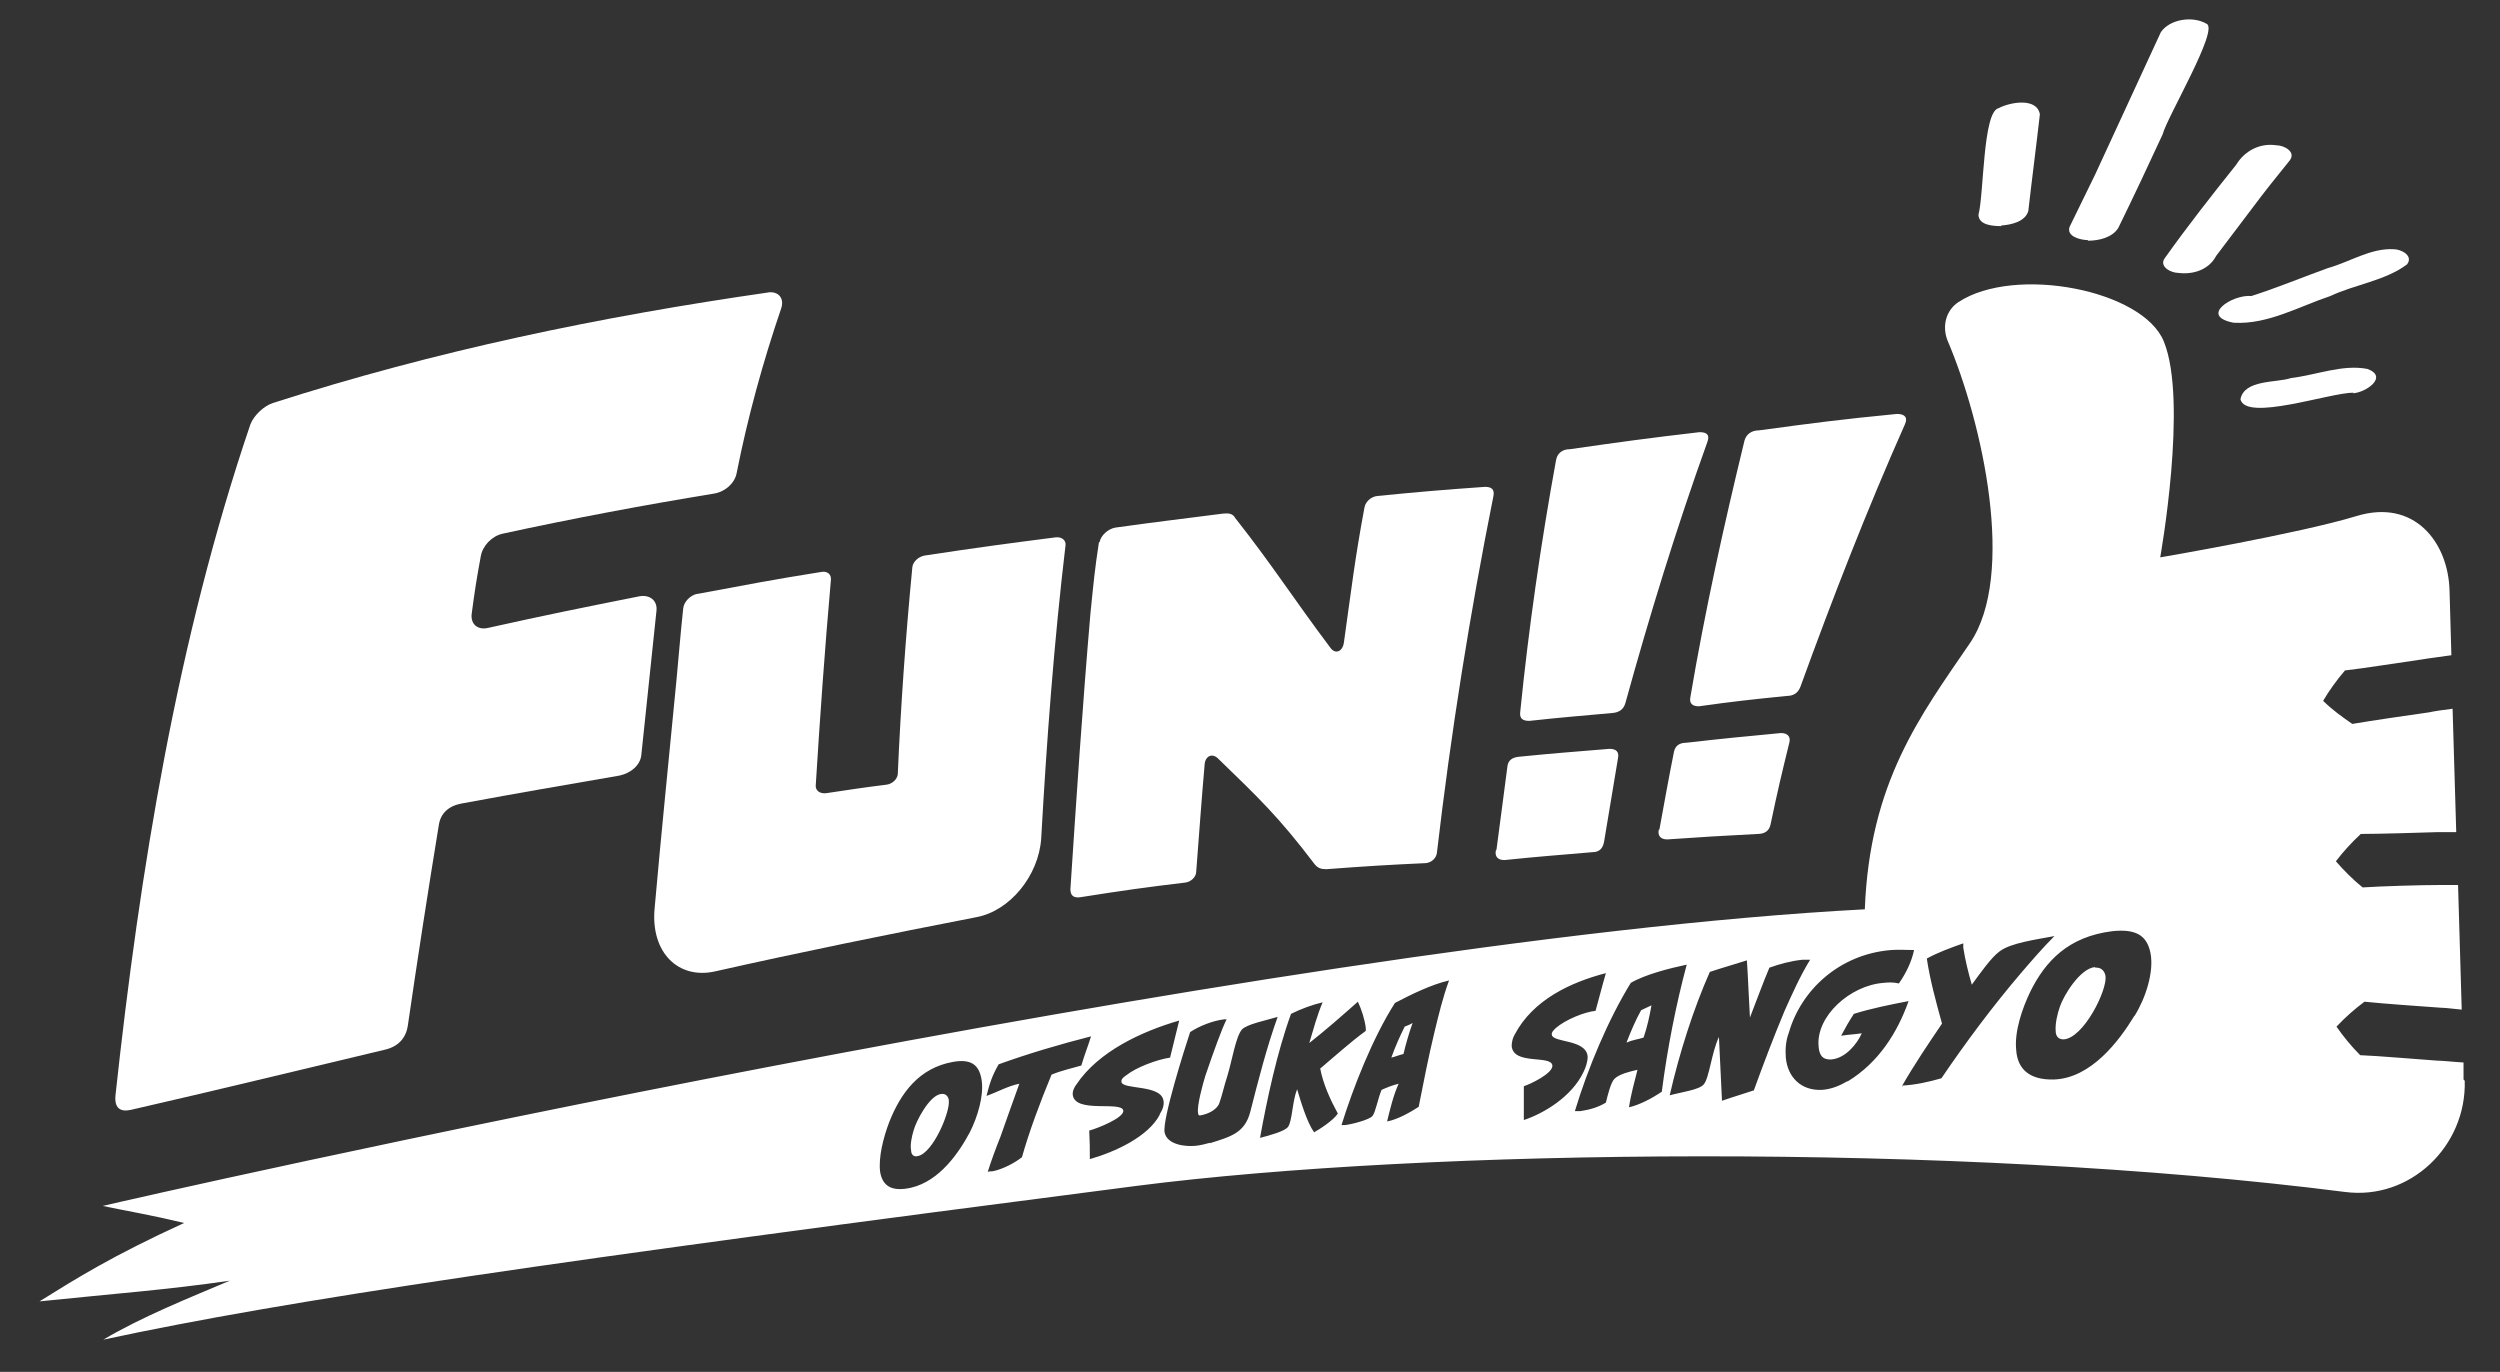 <?xml version="1.0" encoding="UTF-8"?>
<svg xmlns="http://www.w3.org/2000/svg" width="411.3" height="225.7" version="1.1" viewBox="0 0 411.3 225.7">
  <rect x="0" y="0" width="411.3" height="225.7" fill="#333333" stroke="none"/>
  <!-- Generator: Adobe Illustrator 29.2.1, SVG Export Plug-In . SVG Version: 2.1.0 Build 116)  -->
  <g id="copy">
    <g id="fun">
      <path d="M126.4,48.1c1.7-.2,2.7,1,2.1,2.7-3,8.8-5.5,17.9-7.3,27-.3,1.7-1.9,3.1-3.7,3.4-11.6,1.9-23.3,4.1-34.8,6.6-1.8.4-3.3,2-3.6,3.7-.7,3.8-1,5.7-1.5,9.5-.2,1.7,1,2.7,2.7,2.3,9.9-2.2,14.9-3.2,24.9-5.2,1.7-.3,3,.7,2.8,2.4-1.1,10.2-1.5,14.6-2.5,23.8-.2,1.6-1.7,2.9-3.6,3.3-10.4,1.8-15.7,2.7-26,4.6-2.1.4-3.4,1.6-3.7,3.5-1.8,11-3.5,22-5.1,33-.3,2.1-1.6,3.5-3.8,4-13.9,3.3-27.8,6.7-41.8,9.9-1.8.4-2.7-.4-2.5-2.4,4-37,10.2-75.1,22.2-110.4.6-1.5,2.2-3,3.7-3.5,26.8-8.6,53.8-14.2,81.6-18.2,0,0,0,0,0,0Z" fill="#fff"/>
      <path d="M114.8,97.7c8.1-1.5,12.1-2.3,20.3-3.6,1-.2,1.7.4,1.6,1.3-1,11.3-1.8,22.6-2.5,33.9,0,.8.7,1.3,1.7,1.2,4-.6,5.9-.9,9.9-1.4,1-.1,1.8-.9,1.9-1.7.5-11.4,1.3-22.7,2.4-34.1.1-.9,1-1.7,2-1.9,8.6-1.3,13-1.9,21.6-3,1-.1,1.7.5,1.6,1.3-1.9,16-3.1,32.1-4,48.2-.4,6.2-5.2,12-10.7,13-14.4,2.8-28.7,5.7-42.9,8.9-6.1,1.4-10.7-3.1-10-10.4,1.1-12.5,2.4-25.1,3.6-37.6.4-4.2.6-7,1.1-11.7.1-1.1,1.2-2.2,2.3-2.4Z" fill="#fff"/>
      <path d="M180.9,89.2c.2-1.1,1.4-2.2,2.6-2.4,7.2-1,10.7-1.4,17.7-2.3,1-.1,1.6,0,2,.7,6.3,8,9.6,13.3,15.7,21.4.8,1.1,2,.6,2.2-.9,1.2-8.5,1.8-13.8,3.4-22.3.2-.9,1.1-1.7,2.1-1.8,7.1-.7,10.6-1,17.7-1.5,1.1,0,1.6.4,1.4,1.5-3.9,19.5-7,39-9.3,58.7-.1.9-.9,1.6-1.8,1.7-6.5.3-9.7.5-16.4,1-.9,0-1.4-.2-1.9-.8-6-7.9-9.2-10.9-15.9-17.4-.9-.9-2-.5-2.2.8-.6,6.9-.8,10.1-1.4,17.8,0,.9-.9,1.7-1.8,1.8-6.7.8-10.2,1.3-17.2,2.4-1.2.2-1.7-.3-1.7-1.3,1-15.2,2-30.3,3.3-45.4.5-4.9.7-7.2,1.4-11.7Z" fill="#fff"/>
      <path d="M250.1,117.2c1.4-13.9,3.4-27.8,5.9-41.5.2-1.1,1-1.8,2.3-1.8,8.4-1.2,12.7-1.8,21.3-2.8,1.3,0,1.7.5,1.3,1.6-5.1,14.2-9.5,28.5-13.5,43-.3,1-1,1.5-2.1,1.6-5.5.5-8.2.7-13.7,1.3-1.1,0-1.6-.4-1.5-1.4ZM246.2,139.8c.8-5.9,1.1-8.5,1.8-13.7.1-1,.8-1.5,1.9-1.6,6-.6,8.9-.8,14.9-1.3,1.1,0,1.6.5,1.4,1.5-.9,5.3-1.3,7.9-2.3,13.8-.2,1.1-.8,1.7-1.9,1.7-5.8.5-8.7.7-14.5,1.3-1.1,0-1.6-.6-1.4-1.6Z" fill="#fff"/>
      <path d="M278.1,114.7c2.4-14.2,5.5-28.2,8.9-42.2.3-1.1,1.2-1.7,2.4-1.7,8.9-1.2,13.4-1.8,22.7-2.7,1.3,0,1.8.6,1.3,1.7-6.3,14.2-11.9,28.6-17.2,43.2-.4,1-1.1,1.5-2.3,1.5-5.9.6-8.7.9-14.4,1.7-1.1,0-1.6-.5-1.4-1.5ZM273,136.5c1-5.4,1.4-7.8,2.4-12.8.2-1,.9-1.5,2-1.5,6.1-.7,9.3-1,15.6-1.6,1.1,0,1.6.6,1.4,1.5-1.3,5.3-1.9,7.8-3.1,13.5-.2,1.1-1,1.6-2.1,1.6-6,.3-9,.5-14.9.9-1.1,0-1.6-.6-1.4-1.6Z" fill="#fff"/>
    </g>
  </g>
  <g id="good">
    <path d="M405.3,177.6v-2.8c-1.8-.1-3.4-.3-4.3-.3-3-.2-9.8-.8-12.7-.9-1.4-1.4-2.8-3.1-3.9-4.7,1.4-1.5,3-2.9,4.6-4.1,2.8.3,9.8.8,12.7,1,.8,0,2,.2,3.3.3l-.6-20.5c-1.2,0-2.2,0-3,0-3,0-9.8.2-12.7.4-1.5-1.2-3.1-2.8-4.4-4.3,1.2-1.6,2.7-3.2,4.1-4.5,2.8,0,9.8-.2,12.7-.3.7,0,1.8,0,3,0l-.6-20.3c-1.6.2-3,.4-3.9.6-2.9.4-9.7,1.4-12.6,1.9-1.6-1.1-3.4-2.4-4.8-3.8,1-1.7,2.3-3.5,3.6-5,2.8-.3,9.7-1.4,12.6-1.8,1.1-.2,2.9-.4,4.9-.7l-.3-10.6c-.2-8-5.8-15.2-15.3-12.3-9.5,2.9-32.3,6.8-32.3,6.8,0,0,4.6-25.7.6-35.5-3.4-8.5-24.5-12.6-33.8-6.5-2.1,1.4-2.7,4-1.8,6.3,5.8,13.6,11.3,38.6,3.7,49.8-8.2,12-16.5,22.9-17.3,43.8-99,5.2-284.5,47.5-289.9,48.8,4.8,1,7.5,1.4,13.4,2.8-11.8,5.4-17.7,9.1-23.8,12.9,12.6-1.3,21-1.9,31.3-3.4-6.6,2.8-14.4,5.9-20.8,9.7,30.2-6.5,73.9-12.9,170-25.3,47.4-6.1,134.5-7.2,198.8,1,10.7,1.4,20-7.5,19.7-18.3ZM159.6,186.2c-1.8,3.4-5,8.1-9.7,9.2-3.1.7-4.7-.2-5.1-2.6-.3-2.3.5-5.6,1.5-8.2,1.9-4.8,4.9-8.9,10.5-9.9,2.9-.5,4.3.4,4.7,3,.4,2.6-.7,6.1-1.9,8.5ZM168.1,190.4c-1.1.9-3.2,2-4.8,2.3-.3,0-.5,0-.8.1.6-1.9,1.3-3.8,2.1-5.8,1-2.8,2-5.7,3.1-8.7-1.7.3-3.7,1.4-5.4,2,.5-2,.9-3.3,2-5.2,5-1.8,10.1-3.3,15.2-4.6-.6,1.9-1,2.8-1.6,4.8-1.7.5-3.2.8-4.9,1.5-1.9,4.6-3.7,9.4-4.9,13.7ZM190.8,183.4c-1.9,3.6-7.3,6.1-11.5,7.3,0-1.8,0-2.8-.1-4.7,1.2-.3,5.8-2.1,5.6-3.3-.3-1.6-7.8.5-8.3-2.5-.1-.6.2-1.3.6-1.8,3.6-5.4,10.7-8.7,16.9-10.5-.6,2.4-.9,3.7-1.5,6.1-2.1.3-5.6,1.6-7.2,2.9-.3.2-.9.6-.8,1.1.2,1.3,6.4.4,6.9,3,.2.8-.2,1.7-.6,2.3ZM199.1,188c-.7.2-1.5.4-2.3.5-1.9.2-4.8-.2-5.2-2.2-.4-2.1,3.3-13.8,4.2-16.5,1.5-1,3.8-1.9,5.6-2.1.2,0,.2,0,.4,0-.8,1.6-2.1,5.2-3.5,9.3-.4,1.3-1.4,4.9-1.2,6.1,0,.2.1.5.4.4,1.2-.2,2.7-.9,3.1-2,.5-1.4.8-2.9,1.3-4.4.8-2.6,1.4-6.5,2.4-7.7.8-.9,3.9-1.5,5.9-2.1-1.8,5-3.2,10.5-4.5,15.6-.9,3.5-3.2,4.1-6.7,5.2ZM216.2,186.3c-1.2-1.7-2.2-5.1-2.8-7.1-.8,2-.8,5.3-1.5,6.2-.5.7-3,1.4-4.6,1.8,1.1-6.1,2.8-14.1,5.1-20.4,1.6-.8,3.5-1.5,5.2-1.9-.9,2.1-1.5,4.4-2.2,6.7,2.8-2.2,5.4-4.5,8-6.8.6,1.3,1.1,2.8,1.3,4.3,0,.2,0,.3,0,.5-2.6,1.9-5,4.1-7.5,6.2.5,2.6,1.7,5.2,2.9,7.4-.7,1.1-3,2.6-4.1,3.2ZM236,169.8c-1,4.1-1.8,8.3-2.6,12.3-1.4.9-3.5,2.1-5.2,2.4.5-2,1-4.2,1.9-6.2-.9.2-1.9.6-2.8,1-.6,1.4-1,3.7-1.5,4.3-.5.6-3.1,1.3-4.5,1.5-.2,0-.4,0-.6,0,1.9-6.1,5.1-14.3,8.8-20.1,2.7-1.4,5.9-3,8.9-3.7-1,2.7-1.7,5.6-2.4,8.5ZM250.7,184.3c0-2.2,0-3.3,0-5.6,1-.3,4.8-2.1,4.7-3.4-.2-1.8-6.4,0-6.7-3.2,0-.7.2-1.4.5-1.9,3-5.7,9.2-8.6,15-10.1-.7,2.4-1,3.7-1.7,6.2-1.9.2-5,1.5-6.5,2.8-.2.2-.8.7-.7,1.1.1,1.4,5.6.7,5.9,3.6,0,.9-.3,1.8-.7,2.6-1.9,4-6.5,6.8-9.9,7.9ZM268,182.2c.3-2.1.9-4.2,1.4-6.2-1.3.3-3,.7-3.8,1.5-.6.6-1.1,2.7-1.4,3.9-1.3.8-2.8,1.2-4.2,1.4-.3,0-.6,0-.9,0,2.1-7,5.5-15.1,9.2-21.1,2.4-1.4,6.4-2.4,9.2-3-1.7,6.3-3.2,13.8-4.1,20.9-1.6,1.1-3.7,2.2-5.5,2.6ZM288.5,179.4c-2.1.7-3.2,1-5.2,1.7-.2-4.1-.3-6.3-.5-10.5-1.2,2.5-1.6,6.8-2.5,7.8-.7.9-3.8,1.3-5.6,1.8,1.6-7,3.9-14.2,6.6-20.3,2.4-.8,3.6-1.1,6.1-1.9.2,2.9.3,6.1.5,9.4,1.1-2.8,2.1-5.6,3.2-8.2,1.7-.6,3.5-1.1,5.4-1.3.4,0,.9,0,1.3,0-1.6,2.6-2.9,5.5-4.2,8.4-1.8,4.3-3.5,8.8-5.1,13.2ZM303.9,177.9c-1.2.7-2.6,1.3-4.1,1.4-3.5.2-5.7-2.1-6-5.3-.1-1.4,0-2.8.5-4.1,2-7,8.3-12.9,16.8-13.6,1.3-.1,2.5,0,3.8,0-.4,1.9-1.3,3.8-2.5,5.5-.8-.2-1.7-.2-2.5-.1-5.5.4-11.2,5.5-10.7,10.5.1,1.2.5,2.2,2.1,2.1,2.3-.2,4.2-2.5,5-4.3-1.4.2-2.1.2-3.4.4.8-1.5,1.2-2.2,2.1-3.6,2.9-.9,5.9-1.5,9-2.1-1.8,5.1-4.9,10.1-10,13.2ZM313.1,178.7c0,0-.1,0-.2,0,2-3.5,4.3-6.9,6.6-10.3-1-3.6-2-7.3-2.5-10.7,1.8-1,4-1.8,6-2.5,0,.2,0,.5,0,.7.3,2,.8,4,1.4,6.1,1.4-1.9,3.2-4.5,4.6-5.5,1.9-1.4,5.9-1.9,9-2.5-1.9,1.9-3.8,4.1-5.6,6.2-4.6,5.4-9,11.3-13,17.2-2.1.6-4.3,1.1-6.5,1.2ZM351.1,167.2c-2.5,4.1-7.1,10.2-13.2,10.4-4,.1-6-1.7-6.2-4.9-.3-3,1-6.8,2.3-9.5,2.5-5.1,6.3-9.1,13.5-10,3.8-.4,5.7.6,6.3,3.6.6,3.1-.8,7.4-2.6,10.3ZM154.7,180c-1.9.4-4,4.5-4.4,6-.3,1-.6,2.4-.4,3.3,0,.5.3,1.1,1.1.9,2.5-.5,5.3-7.2,5.1-9.1,0-.6-.5-1.3-1.3-1.1ZM230.9,173.4c.4-1.7.9-3.4,1.5-5.1-.5.3-.8.4-1.3.6-.8,1.6-1.6,3.4-2.2,5.1.8-.2,1.2-.4,2-.6ZM267.7,171.5c.8-.4,1.8-.5,2.7-.8.6-1.7,1-3.6,1.3-5.3-.7.3-1,.5-1.7.8-.9,1.6-1.7,3.5-2.4,5.3ZM344.7,159.1c-2.5.2-5.2,4.7-5.8,6.5-.4,1.1-.8,2.8-.7,4,0,.7.3,1.4,1.3,1.4,3.3-.2,7.2-8.1,6.9-10.4-.1-.7-.6-1.5-1.7-1.4Z" fill="#fff"/>
  </g>
  <g id="line">
    <g>
      <path d="M329.3,37.2c-1.3,0-3.8-.1-3.8-1.9.9-3.3.7-16.9,3.3-17.5,1.9-1,6.3-1.8,6.8,1-.6,5.3-1.3,10.6-1.9,15.9-.5,1.8-2.9,2.3-4.5,2.4h0Z" fill="#fff"/>
      <path d="M343.5,39.5c-1.2,0-3.6-.6-3-2.2,1.4-2.9,2.8-5.7,4.2-8.6,3.6-7.8,7.2-15.6,10.8-23.4,1.5-2.2,5.3-2.7,7.5-1.4,2.2.8-6.5,15.4-7.2,18.2-2.4,5.2-4.8,10.3-7.3,15.4-1,1.6-3.2,2.1-5,2.1h0Z" fill="#fff"/>
      <path d="M358.4,44.9c-1.3,0-3.3-1.1-2.2-2.5,3.7-5.2,7.7-10.3,11.7-15.3,1.4-2.3,3.9-3.6,6.6-3.2,1.3,0,3.3,1.1,2.2,2.5-2.1,2.6-4.2,5.2-6.2,7.9-2,2.6-3.9,5.2-5.9,7.8-1.2,2.3-3.8,3.1-6.2,2.8h0Z" fill="#fff"/>
      <path d="M367.5,53.1c-5.8-1.1-.2-4.7,2.9-4.4,4.1-1.3,8.7-3.2,12.6-4.6,3.6-1,7-3.3,10.8-3.1,1.3,0,3.3,1.1,2.2,2.5-3.6,2.7-8.6,3.3-12.6,5.2-5.1,1.7-10.3,4.7-15.8,4.4h0Z" fill="#fff"/>
      <path d="M387.2,64.6c-3.9,0-17.7,4.8-18.6,1.1.6-3.3,6-2.7,8.3-3.5,4.2-.5,8.5-2.3,12.6-1.5,3.5,1.3-.3,3.9-2.4,4h0Z" fill="#fff"/>
    </g>
  </g>
</svg>